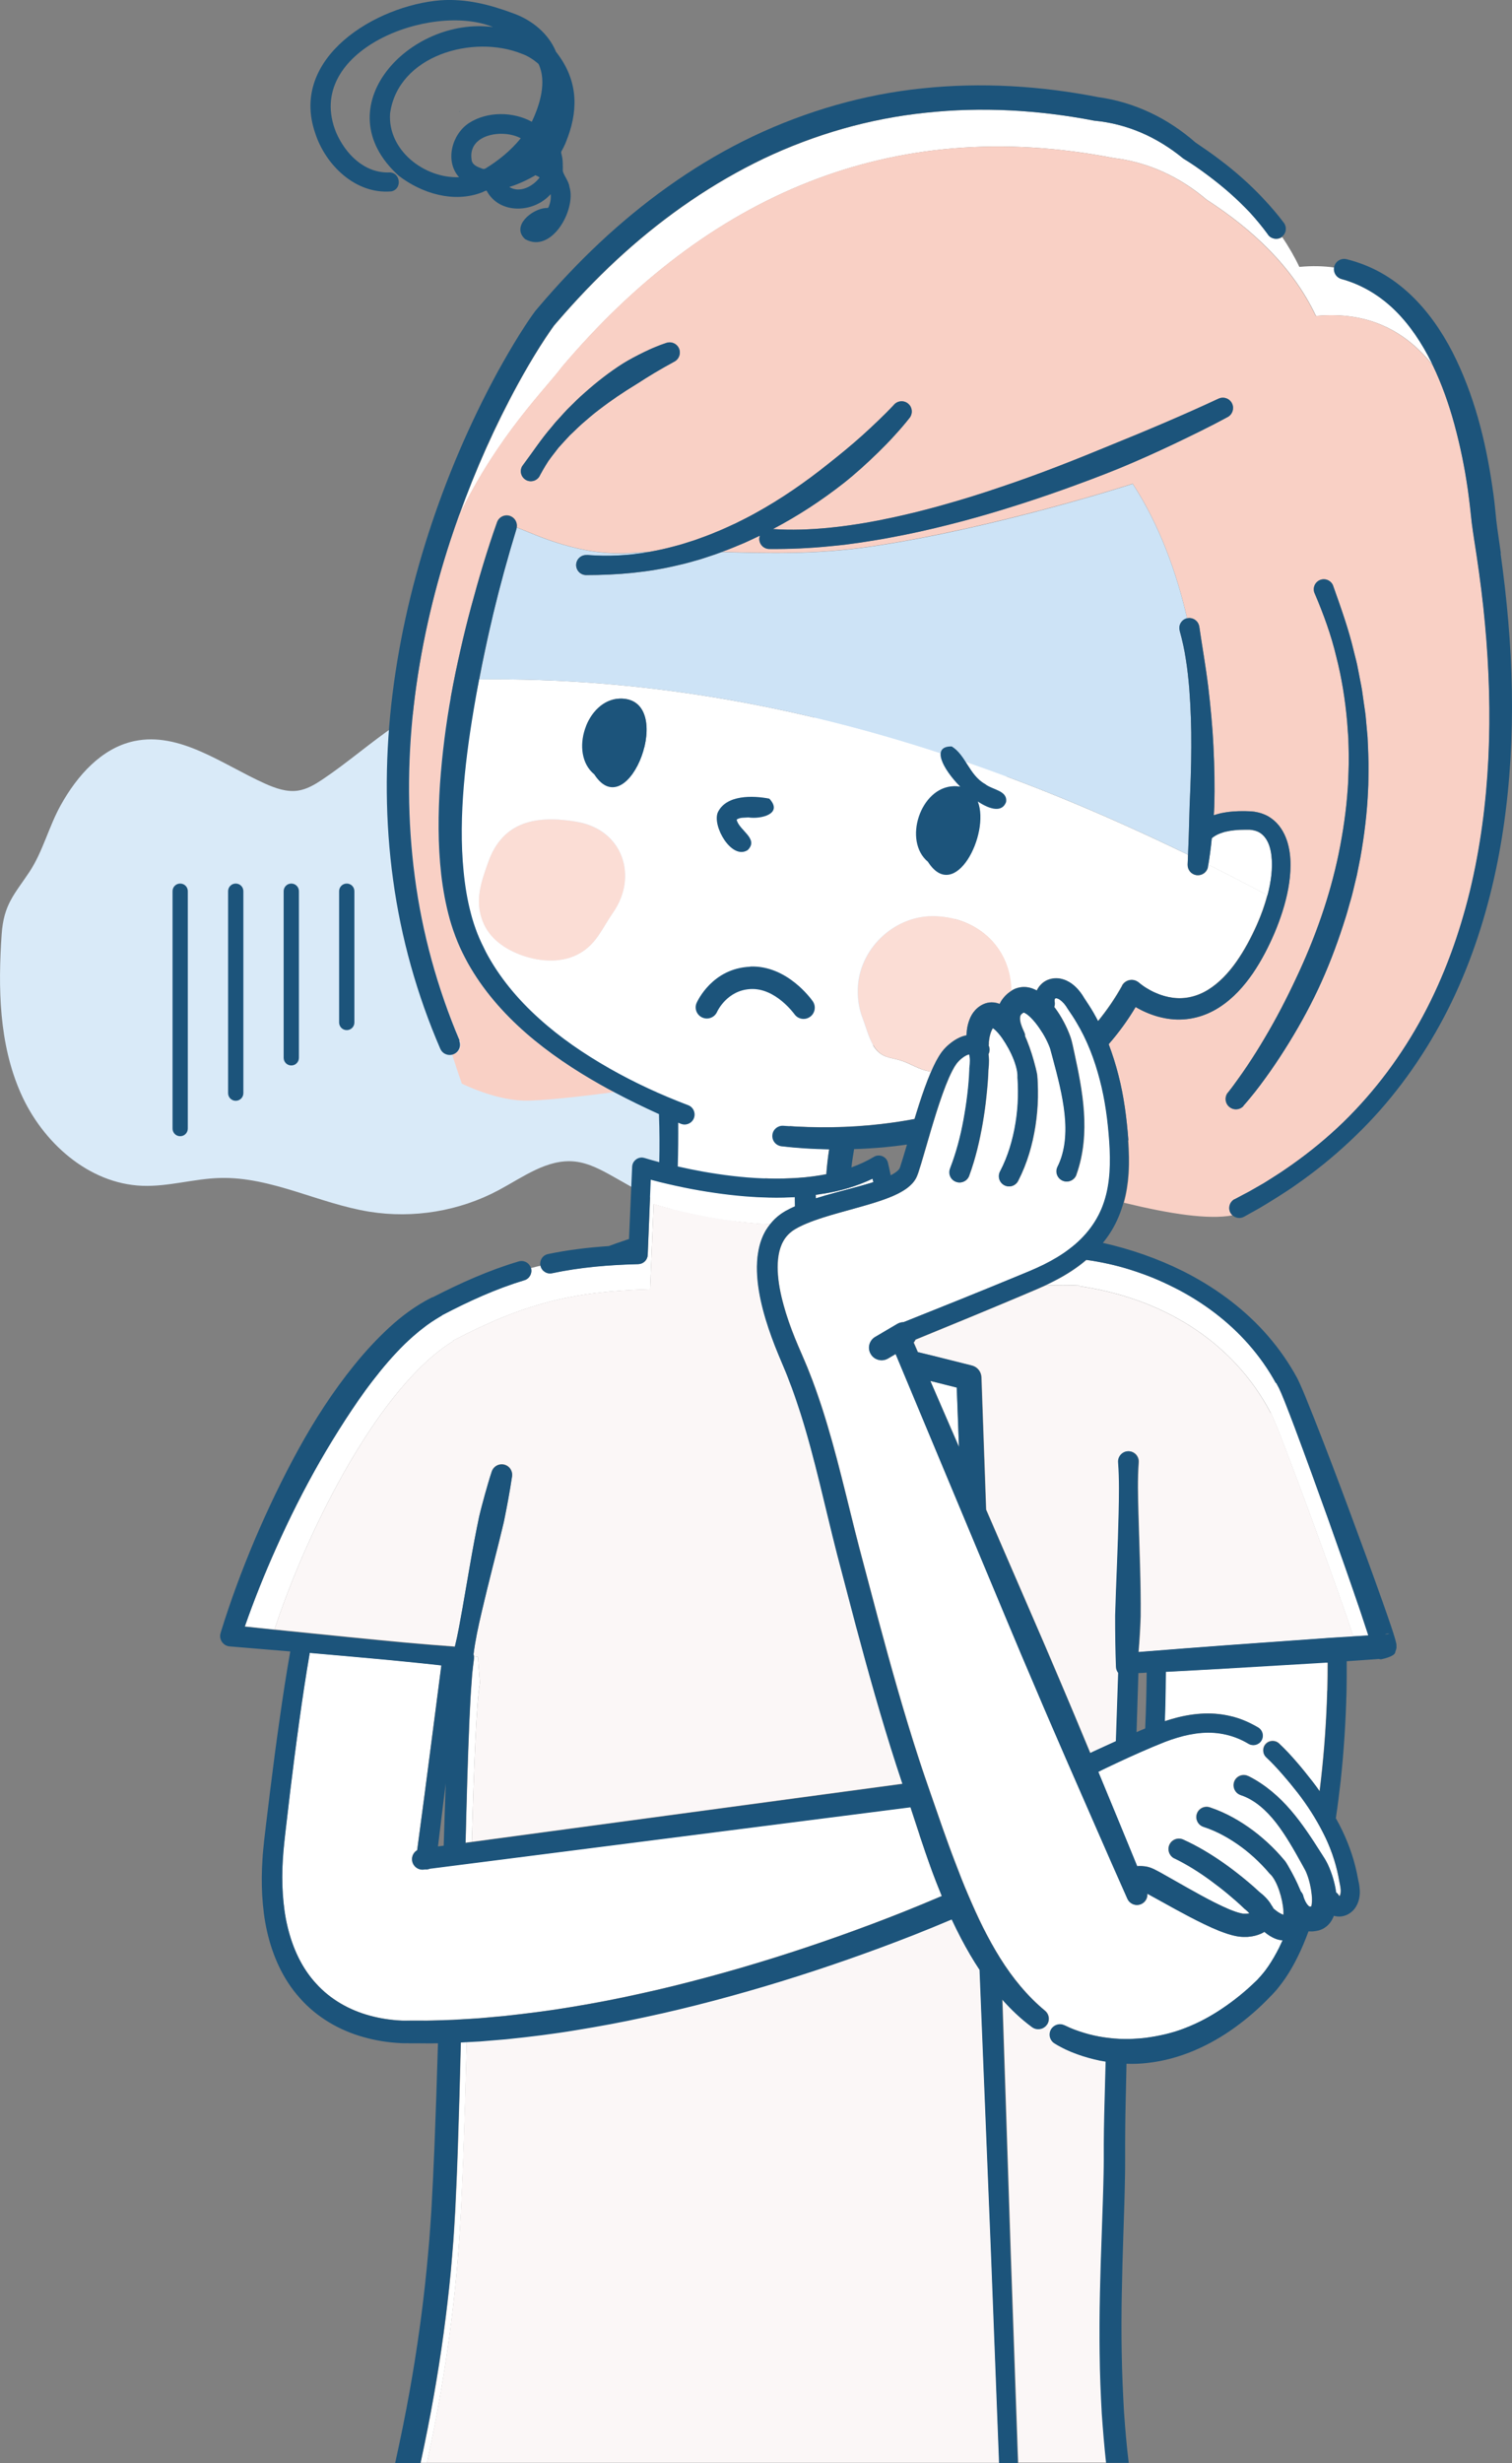 <?xml version="1.0" encoding="UTF-8"?><svg id="_レイヤー_2" xmlns="http://www.w3.org/2000/svg" viewBox="0 0 164.39 267.71"><rect x="0" y="0" width="164.39" height="267.71" fill="#808080" stroke="none"/><defs><style>.cls-1{fill:none;}.cls-1,.cls-2,.cls-3,.cls-4,.cls-5,.cls-6,.cls-7,.cls-8{stroke-width:0px;}.cls-2{fill:#d9eaf8;}.cls-3{fill:#1c547b;}.cls-4{fill:#cde3f6;}.cls-5{fill:#fff;}.cls-6{fill:#fbf7f7;}.cls-7{fill:#f9d0c5;}.cls-8{fill:#fbddd5;}</style></defs><g id="_レイヤー_2-2"><path class="cls-2" d="M6.62,87.48c1.77-3.17,4.41-6.17,7.96-6.93,4.99-1.06,9.6,2.54,14.26,4.63,1.12.5,2.34.93,3.56.75.98-.15,1.85-.67,2.67-1.22,5.39-3.61,10.25-8.96,16.72-9.35,7.16-.42,13.27,5.5,20.4,6.25,2.79.29,5.61-.23,8.31-1,3.89-1.11,7.64-2.73,11.59-3.57s8.3-.82,11.8,1.19c3.02,1.74,5.09,4.78,6.39,8.01.64,1.59,1.12,3.32.9,5.02-.58,4.36-5.18,6.73-8.57,9.53-3.32,2.75-5.81,6.51-7.04,10.64-.51,1.71-.87,3.58-2.16,4.81-1.06,1.01-2.56,1.39-3.83,2.12-4.55,2.63-5.17,8.93-8.4,13.08-.77.98-1.78,1.89-3.02,2.04s-2.43-.49-3.52-1.1l-7.86-4.44c-1.35-.76-2.76-1.54-4.3-1.7-2.98-.31-5.63,1.71-8.28,3.12-4.25,2.27-9.25,3.1-14.01,2.34-5.5-.88-10.68-3.81-16.25-3.67-2.84.07-5.63.96-8.47.85-5.85-.22-10.88-4.74-13.23-10.1C-.11,113.44-.22,107.39.18,101.55H.18c.22-3.25,1.38-4.33,3-6.76,1.48-2.22,2.11-4.93,3.44-7.31Z"/><path class="cls-3" d="M19.59,96.03c.46,0,.83.37.83.83v25.8c0,.46-.37.83-.83.83s-.83-.37-.83-.83v-25.8c0-.46.37-.83.83-.83Z"/><path class="cls-3" d="M25.63,96.03c.46,0,.83.37.83.83v21.95c0,.46-.37.83-.83.83s-.83-.37-.83-.83v-21.95c0-.46.37-.83.83-.83Z"/><path class="cls-3" d="M31.67,96.03c.46,0,.83.37.83.83v18.11c0,.46-.37.83-.83.83s-.83-.37-.83-.83v-18.11c0-.46.37-.83.83-.83Z"/><path class="cls-3" d="M37.7,96.03c.46,0,.83.37.83.83v14.27c0,.46-.37.83-.83.83s-.83-.37-.83-.83v-14.27c0-.46.37-.83.83-.83Z"/><path class="cls-1" d="M150.68,177.63h.14c.42-.11.14-.09-.29.02h.14v-.02Z"/><path class="cls-1" d="M96.07,124.69c-1.06.09-2.13.15-3.2.19-.05.29-.09.59-.14.88-.07.37-.11.74-.15,1.11.86-.31,1.68-.69,2.45-1.15h0c.48-.29,1.11-.13,1.4.35.06.09.09.19.12.29.11.46.21.92.3,1.37.34-.18.64-.37.82-.56.07-.07.11-.13.14-.18.01-.03.02-.05.03-.07l.08-.22c.1-.3.2-.61.29-.92l.42-1.4c-.85.12-1.7.22-2.55.3h-.01Z"/><path class="cls-1" d="M124.52,187.86c.08-2.02.13-4.05.16-6.07-.3.02-.6.03-.9.05l-.2,6.42c.3-.13.59-.25.89-.38.02,0,.04,0,.05-.02h0Z"/><path class="cls-1" d="M58.12,19.1c-.34.2-.68.38-1.03.54-.56.26-1.12.49-1.71.67,1.14.71,2.58-.06,3.3-1.03-.09-.07-.24-.16-.35-.19-.07-.07-.14-.07-.21.01Z"/><path class="cls-1" d="M56.73,5.85c-5.31-2.13-13.47.17-14.31,6.5-.27,4,3.72,7.05,7.5,6.92-1.56-1.75-.78-4.7,1.1-5.9,1.97-1.27,4.78-1.24,6.82-.12.88-1.85,1.65-4.35.73-6.28-.54-.47-1.15-.87-1.83-1.11h0ZM49.93,12.15s.04-.05.06-.07c.03.03,0,.05-.06.07Z"/><path class="cls-1" d="M47.62,200.68l.62-.08c.07-2.25.14-4.5.22-6.75-.28,2.28-.56,4.55-.84,6.83Z"/><path class="cls-1" d="M56.62,15.02c-1.88-1.03-5.76-.5-5.35,2.3.05.58.6.8,1.08.97.18.07.22.11.39.03,1.46-.88,2.8-1.98,3.88-3.31h0Z"/><path class="cls-5" d="M137.89,25.53s0-.01,0-.02c-.6-.82-1.25-1.62-1.94-2.37-.7-.75-1.44-1.46-2.21-2.14s-1.58-1.33-2.41-1.95-1.68-1.21-2.57-1.76c-.03-.02-.05-.03-.08-.05l-.04-.03c-1.38-1.13-2.9-2.07-4.51-2.77-1.61-.7-3.32-1.14-5.06-1.31-.02,0-.05,0-.07-.01h-.02c-6.05-1.17-12.24-1.52-18.33-.86-6.09.63-12.05,2.35-17.58,4.97-5.53,2.65-10.63,6.17-15.21,10.29-2.29,2.06-4.46,4.28-6.49,6.58l-.75.86c-.12.14-.26.29-.37.43l-.3.42c-.43.62-.85,1.26-1.26,1.9-.82,1.3-1.6,2.63-2.34,3.99-2.51,4.59-4.66,9.4-6.42,14.33,4.25-8.77,9.47-13.84,11.17-16.14,15.75-18.61,35.77-27.42,59.96-22.72,3.79.45,7.22,2.06,10.13,4.53,4.92,3.18,9.35,7.26,11.89,12.64,5.78-.55,9.84,1.72,12.76,5.42-.05-.11-.1-.22-.15-.32-1.05-2.11-2.35-4.09-3.99-5.7-1.64-1.6-3.62-2.8-5.81-3.4h0c-.56-.15-.9-.7-.8-1.26-1.18-.17-2.45-.2-3.82-.07-.54-1.14-1.17-2.21-1.86-3.24-.48.33-1.13.23-1.48-.23h-.03Z"/><path class="cls-7" d="M133.8,131.84c-.29-.52-.11-1.19.42-1.48,0,0,0,0,.02,0l.04-.02,1.6-.85c.53-.29,1.05-.6,1.57-.9.52-.31,1.02-.65,1.53-.97.51-.33,1-.68,1.5-1.02,1.97-1.4,3.85-2.94,5.58-4.61,3.46-3.37,6.38-7.29,8.67-11.56,2.29-4.26,3.95-8.86,5.1-13.57,1.14-4.72,1.77-9.56,2.01-14.43.23-4.87.08-9.75-.37-14.61-.23-2.43-.53-4.85-.89-7.28l-.28-1.82c-.09-.62-.19-1.21-.27-1.88l-.2-1.83c-.07-.6-.15-1.2-.23-1.8-.34-2.39-.83-4.76-1.46-7.08-.6-2.2-1.36-4.34-2.33-6.37-2.92-3.7-6.98-5.97-12.76-5.42-2.54-5.37-6.97-9.45-11.89-12.64-2.91-2.47-6.34-4.08-10.13-4.53-24.2-4.7-44.22,4.12-59.96,22.72-1.7,2.3-6.92,7.37-11.17,16.14-.32.9-.63,1.8-.93,2.7-1.93,5.89-3.3,11.95-4,18.1-.7,6.14-.69,12.36.13,18.48.8,6.12,2.46,12.11,4.87,17.79h0c.24.57-.02,1.22-.59,1.46-.07.03-.14.05-.22.07.33,1.03.68,2.08,1.05,3.14,0,0,3.45,1.74,6.65,1.85,1.95.06,6.62-.49,9.97-.93-.53-.28-1.06-.57-1.58-.86-2.84-1.6-5.57-3.43-8.06-5.59-2.48-2.17-4.71-4.71-6.35-7.66-.4-.74-.78-1.49-1.1-2.28s-.6-1.59-.83-2.4c-.46-1.62-.76-3.26-.94-4.91-.37-3.29-.34-6.58-.13-9.83.22-3.25.64-6.48,1.22-9.67.29-1.6.62-3.18.98-4.76s.74-3.15,1.16-4.71c.84-3.13,1.74-6.21,2.84-9.28.21-.58.84-.88,1.42-.68.52.19.81.72.72,1.25,2.11.82,7,3.21,12.55,2.77.64-.05,1.28-.08,1.91-.11.89-.16,1.77-.35,2.65-.59.77-.19,1.53-.45,2.29-.69.75-.28,1.5-.53,2.23-.85.74-.29,1.46-.64,2.19-.97.71-.36,1.43-.71,2.13-1.1,2.8-1.54,5.44-3.37,7.94-5.37,1.26-.99,2.5-2.01,3.69-3.08.6-.53,1.18-1.08,1.76-1.64.57-.55,1.15-1.13,1.67-1.68l.02-.03c.42-.45,1.12-.48,1.57-.06.43.4.47,1.05.12,1.5-.55.7-1.09,1.32-1.66,1.94-.56.62-1.15,1.22-1.75,1.81-1.2,1.17-2.44,2.3-3.75,3.34-2.41,1.89-4.98,3.57-7.7,5,2,.14,4.02.06,6.03-.13,2.11-.21,4.21-.54,6.29-.98,1.04-.21,2.08-.46,3.12-.7,1.03-.27,2.07-.53,3.09-.82,2.06-.58,4.1-1.21,6.12-1.9,4.06-1.35,8.05-2.92,12-4.56,3.96-1.61,7.93-3.28,11.79-5.08h0c.56-.26,1.22-.02,1.48.53.25.53.03,1.17-.47,1.45-1.93,1.06-3.87,1.99-5.84,2.93-1.96.93-3.94,1.82-5.95,2.65-2.01.83-4.05,1.58-6.09,2.31-2.05.73-4.11,1.42-6.19,2.06-2.08.64-4.17,1.24-6.29,1.77-2.11.54-4.24,1.01-6.39,1.4-1.07.21-2.16.37-3.23.54l-1.63.22c-.54.08-1.09.11-1.64.17-2.19.22-4.39.32-6.61.3-.6,0-1.08-.5-1.08-1.1,0-.12.03-.24.07-.35-.55.27-1.11.53-1.67.78-.78.32-1.55.66-2.34.94-.05.02-.09.03-.14.05,4.97.13,10.12.3,16.14-.58,13.54-1.98,28.54-6.83,28.54-6.83,2.91,4.45,4.76,9.6,5.92,14.63.57-.13,1.14.21,1.29.78,0,.04.02.08.03.12.32,2.19.71,4.34.97,6.51.26,2.17.47,4.35.57,6.53.11,2.18.15,4.36.09,6.54,0,.31-.03.62-.05.92.25-.08.5-.15.75-.21.89-.2,1.77-.25,2.63-.23l.65.02c.25.01.5.05.75.11.5.11,1.01.32,1.44.63.44.3.81.7,1.09,1.12.28.42.49.87.64,1.32.3.9.39,1.8.39,2.68s-.1,1.73-.25,2.56c-.31,1.67-.84,3.26-1.48,4.78-.65,1.52-1.41,3-2.36,4.4-.95,1.39-2.12,2.72-3.65,3.7-.76.49-1.61.87-2.52,1.1-.91.22-1.86.28-2.78.18s-1.81-.36-2.64-.72c-.4-.17-.78-.37-1.16-.59-.85,1.43-1.84,2.78-2.93,4.04.42,1.09.77,2.2,1.05,3.32.61,2.34.91,4.74,1.09,7.12.08,1.19.12,2.41.04,3.65-.07,1.04-.23,2.1-.52,3.14,5.05,1.23,9.22,1.86,11.79,1.37-.07-.07-.14-.15-.19-.24h-.01ZM73.33,39.3l-.06.03c-.32.17-.68.38-1.03.57-.35.2-.7.4-1.05.61l-1.03.63c-.34.22-.68.44-1.02.65-1.38.84-2.72,1.75-4,2.73-.65.48-1.25,1.02-1.87,1.55-.3.27-.59.55-.88.83l-.44.42-.41.44c-.27.3-.55.59-.82.9-.25.32-.49.64-.74.96-.12.16-.24.32-.36.49-.11.17-.22.34-.32.51-.21.35-.41.69-.6,1.05l-.02.05c-.28.53-.94.74-1.47.46-.53-.28-.74-.94-.46-1.47.03-.05.06-.11.1-.15,1.05-1.39,1.99-2.85,3.13-4.16l.41-.5.44-.48c.29-.32.58-.65.88-.96.61-.61,1.22-1.23,1.88-1.79,1.29-1.15,2.66-2.22,4.12-3.15.74-.45,1.51-.86,2.29-1.24.39-.18.78-.37,1.19-.54.41-.17.8-.32,1.25-.47.58-.2,1.22.11,1.41.69.18.52-.05,1.09-.53,1.34h0ZM133.49,118.76l.02-.03c.35-.43.71-.93,1.06-1.42.35-.49.7-.98,1.03-1.48.67-1,1.31-2.02,1.92-3.06,1.23-2.07,2.34-4.21,3.36-6.39,2.06-4.35,3.69-8.91,4.66-13.61.48-2.35.83-4.73.99-7.13.05-.6.05-1.2.08-1.8l.03-.9v-.9c-.03-.6-.03-1.2-.05-1.8l-.13-1.8c-.21-2.39-.59-4.78-1.19-7.11-.56-2.34-1.39-4.61-2.33-6.82l-.02-.04c-.24-.55.02-1.19.57-1.43s1.19.02,1.43.57c0,.02.02.04.02.06.84,2.36,1.69,4.72,2.26,7.17l.23.91c.04.15.08.3.11.46l.09.46.36,1.85c.07.31.11.62.15.93l.13.93c.09.62.2,1.24.24,1.87l.17,1.87c.04.63.05,1.25.08,1.88l.03.94v.94c-.02.63,0,1.26-.05,1.88-.1,2.51-.41,5.01-.85,7.48l-.37,1.85-.44,1.83c-.14.61-.33,1.21-.5,1.81-.16.61-.36,1.2-.55,1.8-.78,2.39-1.68,4.73-2.74,7-1.07,2.27-2.3,4.46-3.64,6.57-.67,1.06-1.38,2.09-2.11,3.11-.37.51-.74,1.01-1.13,1.5-.39.5-.78.97-1.23,1.47-.41.46-1.11.5-1.57.09-.44-.39-.5-1.06-.14-1.52h.02Z"/><path class="cls-3" d="M163.18,60.16l-.26-1.84c-.09-.61-.18-1.23-.24-1.79l-.09-.91-.1-.94c-.07-.62-.15-1.25-.25-1.87-.73-4.97-1.98-9.94-4.32-14.54-1.18-2.28-2.67-4.46-4.6-6.28-.96-.9-2.03-1.71-3.2-2.36s-2.43-1.14-3.72-1.46c-.58-.14-1.18.21-1.34.79,0,.03,0,.07-.02.1-.1.56.24,1.11.8,1.26h0c2.2.6,4.18,1.8,5.81,3.4,1.64,1.61,2.94,3.58,3.99,5.7.05.11.1.22.15.32.97,2.02,1.73,4.17,2.33,6.37.63,2.32,1.12,4.68,1.46,7.08.09.6.16,1.2.23,1.8l.2,1.83c.08.67.18,1.26.27,1.88l.28,1.82c.36,2.42.67,4.85.89,7.28.45,4.86.6,9.75.37,14.61-.24,4.86-.87,9.71-2.01,14.43-1.15,4.71-2.81,9.31-5.1,13.57-2.29,4.26-5.2,8.18-8.67,11.56-1.74,1.68-3.61,3.22-5.58,4.61-.5.34-.99.7-1.5,1.02s-1.02.66-1.53.97c-.53.3-1.05.61-1.57.9l-1.6.85-.04.02s0,0-.02,0c-.52.29-.71.96-.42,1.48.05.09.12.17.19.24.34.33.86.42,1.29.18l1.65-.92c.54-.32,1.08-.65,1.61-.98.54-.33,1.06-.68,1.59-1.02.53-.34,1.03-.72,1.55-1.08,2.04-1.47,3.98-3.1,5.78-4.85,3.63-3.5,6.67-7.59,9.1-12,2.43-4.41,4.2-9.16,5.44-14.02s1.94-9.84,2.24-14.83c.3-4.99.19-10-.23-14.97-.21-2.49-.5-4.96-.84-7.43h.03Z"/><path class="cls-3" d="M49.97,113.1h0c-2.41-5.68-4.07-11.68-4.87-17.8-.81-6.12-.82-12.33-.13-18.48.7-6.14,2.07-12.21,4-18.1.3-.91.61-1.81.93-2.7,1.77-4.94,3.91-9.74,6.42-14.33.75-1.35,1.52-2.69,2.34-3.99.41-.65.83-1.29,1.26-1.9l.3-.42c.11-.14.25-.28.37-.43l.75-.86c2.03-2.3,4.2-4.52,6.49-6.58,4.58-4.12,9.68-7.64,15.21-10.29,5.53-2.62,11.49-4.34,17.58-4.97,6.09-.66,12.28-.31,18.33.86h.02s.05.01.07.01c1.74.17,3.45.62,5.06,1.31,1.61.69,3.13,1.64,4.51,2.77l.04.03s.05.04.08.05c.89.54,1.74,1.14,2.57,1.76s1.64,1.27,2.41,1.95,1.51,1.4,2.21,2.14c.69.76,1.34,1.55,1.94,2.37,0,0,0,.01,0,.02.35.47,1.01.57,1.48.23,0,0,.02-.01.03-.02.48-.36.57-1.04.21-1.52-.66-.88-1.38-1.72-2.13-2.52-.75-.81-1.53-1.57-2.35-2.3s-1.66-1.42-2.53-2.07c-.84-.64-1.72-1.24-2.59-1.83-1.47-1.29-3.12-2.4-4.91-3.24-1.78-.84-3.69-1.42-5.65-1.69-6.26-1.23-12.72-1.63-19.11-.96-6.39.65-12.65,2.47-18.45,5.22-5.8,2.76-11.09,6.49-15.81,10.77-2.36,2.15-4.57,4.43-6.68,6.84l-.79.92c-.13.16-.26.3-.4.47-.13.18-.27.37-.38.53-.47.67-.9,1.34-1.33,2.02-.85,1.36-1.64,2.74-2.41,4.13-3.03,5.59-5.53,11.45-7.48,17.49s-3.34,12.27-4.04,18.59c-.69,6.32-.67,12.74.2,19.05.86,6.32,2.6,12.51,5.13,18.36.21.49.73.75,1.24.65.07-.01.15-.04.22-.07.57-.24.83-.89.59-1.46h.04Z"/><path class="cls-5" d="M131.75,91.14l.02-.03s0,.01-.02.02h0Z"/><path class="cls-5" d="M138.29,94.03c0-.72-.07-1.43-.27-2.05s-.54-1.12-.97-1.42c-.22-.15-.46-.25-.74-.31-.14-.03-.28-.05-.43-.06h-.55c-.74,0-1.46.06-2.13.22-.33.09-.64.2-.91.34-.13.07-.26.14-.36.22-.05.04-.1.08-.14.11,0,.02-.04.04-.04.05h0c-.1.95-.22,1.89-.38,2.85,2.16,1.08,4.3,2.19,6.44,3.33.09-.36.18-.73.25-1.09.14-.74.23-1.47.23-2.2h0Z"/><path class="cls-5" d="M131.34,94.21c-.1.61-.68,1.01-1.29.91-.56-.1-.95-.59-.93-1.14v-.02c.02-.35.03-.7.04-1.06-7.94-3.87-16-7.28-24.2-10.11.58.9,1.13,1.87,2.13,2.43.8.65,2.49.71,2.28,1.97-.43,1.13-1.71.83-3.07-.07,1.37,3.53-2.5,11.09-5.41,6.57-2.77-2.26-.84-8.13,2.78-8.23.25,0,.49.01.71.05-1.26-1.29-2.22-2.77-2.12-3.64-16.08-5.27-32.74-8.24-50.17-8.03-.14.71-.28,1.42-.41,2.13-.55,3.12-1.01,6.25-1.27,9.39-.25,3.14-.32,6.29-.02,9.37.15,1.54.4,3.07.79,4.54.19.74.43,1.46.7,2.16.27.7.6,1.39.95,2.06,1.43,2.69,3.43,5.09,5.74,7.17,2.31,2.09,4.92,3.86,7.65,5.43,2.74,1.56,5.62,2.89,8.58,4.01.56.21.85.84.63,1.4-.21.56-.84.85-1.4.63-.02,0-.04-.01-.05-.02-.09-.04-.17-.08-.26-.11.01,1.59,0,3.17-.05,4.76.89.2,1.79.39,2.69.55,2.13.37,4.28.64,6.43.74,1.07.05,2.15.06,3.21,0,1.07-.04,2.13-.14,3.16-.32.23-.04.45-.08.67-.12.07-.91.17-1.81.31-2.71-1.74-.03-3.48-.14-5.21-.34-.61-.07-1.05-.63-.97-1.24.07-.59.6-1.02,1.19-.98h0c3.54.27,7.11.23,10.63-.18,1.22-.14,2.43-.32,3.64-.55.16-.51.32-1.03.48-1.54.39-1.2.81-2.41,1.32-3.61-.06,0-.12-.01-.18-.02-1.18-.19-2.09-.88-3.18-1.2-1.09-.32-1.89-.27-2.67-1.24-.7-.88-1.01-2.28-1.41-3.3-.45-1.15-.61-2.42-.51-3.63.33-4.19,4.15-7.68,8.47-7.49,4.73.2,8.15,3.59,8.18,8.11.04-.03.08-.05.12-.08.03-.02.11-.06.17-.09s.13-.06.2-.09c.14-.05.28-.09.43-.12.59-.12,1.15,0,1.55.18.11.05.22.1.32.15.2-.42.54-.81.98-1.05.5-.27,1.08-.33,1.56-.24.49.09.9.3,1.23.53.34.24.61.51.84.8.12.14.22.29.32.43l.25.4.48.73c.16.26.33.52.48.78.18.31.35.63.52.95.98-1.2,1.86-2.48,2.61-3.84v-.03c.33-.57,1.05-.78,1.62-.46.08.04.16.1.23.16.02.02.1.09.16.13l.2.15c.14.1.28.2.43.29.3.18.6.35.92.49.63.29,1.29.49,1.96.57,1.33.18,2.66-.14,3.84-.87s2.21-1.82,3.07-3.04c.86-1.23,1.59-2.59,2.22-4,.47-1.06.86-2.14,1.15-3.24-2.14-1.14-4.29-2.25-6.44-3.33,0,.07-.02.15-.03.22l.03.04ZM66.64,99.2c-1.13,1.61-1.74,3.33-3.58,4.39-1.88,1.09-4.24.96-6.24.26-1.88-.65-3.62-1.84-4.35-3.75-.87-2.27-.15-4.26.61-6.4,1.6-4.52,5.34-5.12,9.64-4.39,4.99.84,6.69,5.93,3.92,9.88h0ZM64.61,84.16c-2.77-2.26-.84-8.13,2.78-8.23,6.3-.15.96,14.05-2.78,8.23ZM78.05,88.31c.92-1.95,3.84-1.84,5.6-1.5,1.55,1.66-.94,2.24-2.27,2.04-.43.04-.92-.02-1.28.24.24,1.17,2.5,2.08,1.17,3.34-1.72,1.04-3.83-2.63-3.22-4.11h0ZM88.06,110.54c-.21.15-.45.22-.69.22-.38,0-.76-.18-1-.52-.02-.03-2.03-2.84-4.72-2.73-2.59.1-3.65,2.39-3.69,2.49-.27.61-.99.88-1.6.61s-.89-.98-.62-1.59c.07-.15,1.69-3.77,5.81-3.93,4.04-.16,6.7,3.62,6.81,3.78.38.55.24,1.31-.31,1.69v-.02Z"/><path class="cls-4" d="M103.47,81.14c.64.39,1.08,1,1.5,1.65,8.2,2.83,16.26,6.23,24.2,10.11.07-1.76.12-3.54.17-5.31.1-2.13.17-4.25.18-6.38s-.06-4.25-.22-6.37c-.09-1.06-.2-2.11-.37-3.16-.15-1.05-.39-2.08-.66-3.1v-.03c-.16-.58.18-1.18.76-1.33h.04c-1.16-5.03-3.01-10.17-5.92-14.63,0,0-14.99,4.86-28.54,6.83-6.02.88-11.17.71-16.14.58-.74.28-1.5.52-2.25.77-.81.23-1.62.48-2.44.65-3.28.8-6.66,1.09-10.05,1.09-.6,0-1.09-.49-1.09-1.09s.49-1.09,1.09-1.09h.11c2.26.19,4.55.05,6.8-.34-.63.03-1.27.06-1.91.11-5.55.43-10.44-1.95-12.55-2.77,0,.04,0,.08-.02.12v.02c-.93,3.01-1.78,6.1-2.52,9.18-.57,2.39-1.07,4.78-1.53,7.19,17.43-.21,34.09,2.77,50.17,8.03.06-.46.41-.75,1.2-.73h0Z"/><path class="cls-8" d="M101.77,99.58c-4.32-.19-8.13,3.3-8.47,7.49-.1,1.22.07,2.49.51,3.63.4,1.02.71,2.42,1.41,3.3.78.98,1.58.92,2.67,1.24,1.1.32,2,1.01,3.18,1.2.06,0,.12.02.18.02.03-.07.06-.14.09-.22.29-.64.59-1.27,1.07-1.93.27-.36.54-.63.86-.88.31-.26.65-.49,1.07-.68.21-.09.44-.17.7-.23h.05v-.06c.03-.62.12-1.25.44-1.93.16-.34.4-.69.76-1,.18-.15.39-.3.63-.4.25-.12.59-.2.89-.2.34,0,.63.07.88.17.02-.03.03-.07.05-.1.21-.42.52-.77.84-1.04l.25-.19s.09-.06.13-.08c-.03-4.53-3.45-7.91-8.18-8.11h0Z"/><path class="cls-8" d="M62.72,89.32c-4.3-.73-8.04-.13-9.64,4.39-.76,2.14-1.48,4.13-.61,6.4.73,1.91,2.47,3.09,4.35,3.75,2.01.69,4.36.83,6.24-.26,1.83-1.06,2.45-2.78,3.58-4.39,2.77-3.95,1.07-9.04-3.92-9.88h0Z"/><path class="cls-3" d="M64.61,84.16c3.75,5.82,9.08-8.38,2.78-8.23-3.62.1-5.55,5.96-2.78,8.23Z"/><path class="cls-3" d="M81.26,92.42c1.33-1.26-.93-2.16-1.17-3.34.36-.26.85-.2,1.28-.24,1.33.21,3.82-.37,2.27-2.04-1.75-.34-4.68-.45-5.6,1.5-.62,1.48,1.49,5.16,3.22,4.11h0Z"/><path class="cls-3" d="M100.9,93.68c2.91,4.53,6.78-3.04,5.41-6.57,1.36.9,2.64,1.2,3.07.07.21-1.27-1.48-1.32-2.28-1.97-1.72-.96-2.09-3.14-3.62-4.08-2.26-.06-1.02,2.4.92,4.37-.22-.04-.45-.06-.71-.05-3.62.1-5.55,5.96-2.78,8.23h0Z"/><path class="cls-3" d="M81.56,105.07c-4.13.17-5.75,3.78-5.82,3.93-.27.61.01,1.32.62,1.59s1.32,0,1.6-.61c.04-.1,1.11-2.38,3.69-2.49,2.69-.11,4.7,2.71,4.72,2.73.24.34.61.52,1,.52.24,0,.48-.07.69-.22.55-.38.69-1.14.31-1.69-.11-.16-2.77-3.94-6.81-3.78v.02Z"/><path class="cls-3" d="M72.44,37.27c-.45.15-.85.3-1.25.47-.41.16-.8.35-1.19.54-.78.38-1.55.78-2.29,1.24-1.46.93-2.83,2-4.12,3.15-.66.57-1.26,1.18-1.88,1.79-.3.31-.59.64-.88.96l-.44.48-.41.5c-1.14,1.31-2.08,2.76-3.13,4.16-.03.05-.07.1-.1.15-.28.53-.07,1.19.46,1.47.53.28,1.19.07,1.47-.46l.02-.05c.19-.36.39-.7.6-1.05.1-.17.21-.34.32-.51.12-.16.24-.33.36-.49.25-.32.49-.64.74-.96.27-.3.54-.6.82-.9l.41-.44.44-.42c.29-.28.58-.56.88-.83.61-.53,1.22-1.06,1.87-1.55,1.28-.99,2.62-1.89,4-2.73.34-.21.69-.43,1.02-.65l1.03-.63c.35-.21.7-.41,1.05-.61.35-.2.71-.4,1.03-.57l.06-.03c.47-.25.7-.82.53-1.34-.2-.58-.83-.89-1.41-.69h0Z"/><path class="cls-3" d="M63.84,60.32h-.11c-.6,0-1.09.49-1.09,1.09s.49,1.09,1.09,1.09c3.39,0,6.77-.29,10.05-1.09.83-.17,1.63-.43,2.44-.65.75-.25,1.51-.48,2.25-.77.05-.02.09-.03.14-.05.79-.28,1.56-.62,2.34-.94.56-.26,1.11-.51,1.67-.78-.04.11-.06.23-.07.35,0,.6.48,1.09,1.08,1.1,2.22.02,4.43-.08,6.61-.3.55-.06,1.09-.1,1.64-.17l1.63-.22c1.08-.18,2.16-.33,3.23-.54,2.15-.39,4.28-.87,6.39-1.4,2.11-.53,4.21-1.12,6.29-1.77,2.08-.64,4.14-1.33,6.19-2.06,2.05-.74,4.08-1.49,6.09-2.31,2.01-.83,3.99-1.72,5.95-2.65,1.96-.94,3.91-1.88,5.84-2.93.51-.28.72-.91.47-1.45-.26-.56-.92-.8-1.48-.54h0c-3.86,1.8-7.83,3.48-11.79,5.08-3.96,1.64-7.94,3.21-12,4.56-2.02.69-4.07,1.33-6.12,1.9-1.03.3-2.06.56-3.09.82-1.04.24-2.07.5-3.12.7-2.08.44-4.19.77-6.29.98-2.01.19-4.04.27-6.03.13,2.72-1.43,5.29-3.11,7.7-5,1.31-1.04,2.55-2.17,3.75-3.34.6-.59,1.19-1.18,1.75-1.81.57-.62,1.11-1.24,1.66-1.94.35-.45.31-1.11-.12-1.5-.45-.42-1.15-.39-1.57.06l-.02.03c-.51.55-1.1,1.13-1.67,1.68-.58.55-1.16,1.1-1.76,1.64-1.19,1.07-2.44,2.09-3.69,3.08-2.5,2-5.14,3.83-7.94,5.37-.7.39-1.41.75-2.13,1.1-.72.33-1.44.68-2.19.97-.73.32-1.49.58-2.23.85-.76.24-1.51.5-2.29.69-.87.24-1.76.43-2.65.59-2.24.4-4.53.53-6.79.34h0Z"/><path class="cls-3" d="M135.19,120.19c.45-.5.83-.98,1.23-1.47.39-.49.77-1,1.13-1.5.74-1.01,1.44-2.05,2.11-3.11,1.34-2.11,2.57-4.3,3.64-6.57,1.07-2.27,1.97-4.62,2.74-7,.19-.6.39-1.19.55-1.8s.36-1.2.5-1.81l.44-1.83.37-1.85c.44-2.47.75-4.97.85-7.48.04-.63.02-1.26.04-1.88v-.94l-.02-.94c-.03-.63-.04-1.25-.08-1.88l-.17-1.87c-.04-.63-.15-1.24-.24-1.87l-.13-.93c-.04-.31-.09-.62-.15-.93l-.36-1.85-.09-.46c-.03-.15-.08-.3-.11-.46l-.23-.91c-.57-2.44-1.42-4.8-2.26-7.17,0-.02-.02-.04-.02-.06-.24-.55-.87-.81-1.43-.57-.55.24-.81.87-.57,1.43l.02.04c.94,2.21,1.78,4.48,2.33,6.82.6,2.33.98,4.71,1.19,7.11l.13,1.8c.03.6.03,1.2.04,1.8v.9l-.02.9c-.03.6-.03,1.2-.08,1.8-.16,2.4-.51,4.78-.99,7.13-.97,4.71-2.6,9.27-4.66,13.61-1.02,2.18-2.13,4.32-3.36,6.39-.61,1.04-1.25,2.06-1.92,3.06-.33.5-.68.99-1.03,1.48-.34.48-.71.98-1.06,1.42l-.02.03c-.36.46-.31,1.13.14,1.52.46.41,1.16.37,1.57-.09h-.02Z"/><path class="cls-3" d="M61.72,14.95c1.25-3.38.98-6.47-1.27-9.32-.82-2-2.62-3.45-4.62-4.17-2.57-.96-5.15-1.62-7.92-1.43-7.05.56-16.45,6.22-13.65,14.41,1.12,3.5,4.4,6.7,8.28,6.36,1.19-.22,1.03-2.03-.17-2.06-2.73.12-4.81-1.99-5.83-4.35C32.94,5.53,46.84.19,53.6,2.94c-9.05-1.17-18.48,8.71-10.24,16.17,2.51,1.92,5.98,2.98,9.04,1.8.13-.05.43-.23.51-.18,1.39,2.61,5.13,2.44,6.96.37.05.46-.03.92-.2,1.34-.09.23-.15.14-.36.17-1.47.11-3.77,1.96-2.22,3.38,2.87,1.63,5.57-3.19,4.83-5.66-.08-.63-.57-1.17-.73-1.73,0-.62.03-1.26-.15-1.87-.05-.2-.03-.23.07-.41.25-.44.45-.91.61-1.39v.02ZM52.74,18.33c-.17.07-.21.04-.39-.03-.48-.17-1.03-.39-1.08-.97-.41-2.8,3.48-3.33,5.35-2.3-1.08,1.33-2.42,2.42-3.88,3.31h0ZM55.37,20.32c.59-.17,1.16-.41,1.71-.67.35-.16.7-.35,1.03-.54.06-.08.13-.08.21-.01.11.03.26.12.35.19-.72.97-2.16,1.74-3.3,1.03ZM57.83,13.24c-2.03-1.12-4.84-1.15-6.82.12-1.88,1.21-2.67,4.15-1.1,5.9-3.77.14-7.77-2.92-7.5-6.92.85-6.32,9.01-8.63,14.31-6.5.68.24,1.29.64,1.83,1.11.92,1.93.15,4.44-.73,6.28h0Z"/><path class="cls-3" d="M49.93,12.15c.07-.02.09-.04.06-.07-.02.02-.04.05-.06.07Z"/><path class="cls-5" d="M50.74,221.92l-.62.03c-.1,3.86-.2,7.72-.33,11.58-.08,2.23-.17,4.46-.28,6.69-.07,1.12-.13,2.24-.21,3.36-.1,1.12-.18,2.24-.28,3.35-.43,4.46-1.04,8.91-1.82,13.32-.44,2.49-.93,4.96-1.46,7.42h.69c1.49-6.89,2.81-14.83,3.45-23.45.37-4.98.64-13.33.87-22.31h-.01Z"/><path class="cls-5" d="M57.02,139.12c-3.07.93-6.01,2.27-8.9,3.78-.04.03-.08.06-.12.09l-.04.02c-.71.42-1.41.86-2.06,1.4-.34.25-.65.54-.98.81-.32.28-.63.58-.94.87-1.22,1.2-2.34,2.52-3.41,3.9-1.07,1.38-2.05,2.82-3.01,4.29-.95,1.47-1.87,2.97-2.75,4.5-1.75,3.06-3.34,6.22-4.78,9.45-1.25,2.8-2.4,5.65-3.41,8.54l3.22.34c3.82-11.54,11.6-26.56,19.43-31.35v-.06c7.67-4,12.99-5.36,21.41-5.57l.39-9.25s5.97,1.9,12.64,2.2c.34-.43.73-.82,1.17-1.13.16-.12.34-.23.51-.33.16-.09.33-.18.49-.26.19-.09.37-.18.56-.26l-.02-1.01c-.11,0-.21,0-.32.02-1.13.05-2.27.05-3.39,0-2.25-.09-4.49-.37-6.69-.75-1.1-.19-2.2-.42-3.29-.67-.66-.15-1.31-.32-1.97-.49l-.33,8.17c-.02.56-.47.99-1.02,1.01h0c-3.17.08-6.32.34-9.38.99-.57.12-1.13-.24-1.26-.81-.34.08-.69.17-1.03.26.16.56-.16,1.15-.72,1.32v-.02Z"/><path class="cls-5" d="M51.96,180.08l-.42-.04v.3c-.07.52-.14,1.02-.19,1.56l-.12,1.64c-.08,1.09-.12,2.2-.18,3.31l-.13,3.32-.11,3.33c-.07,2.26-.13,4.51-.18,6.77l.67-.09c.24-8.47.51-15.25.88-17.29l-.22-2.81h0Z"/><path class="cls-5" d="M88.71,130.24c.69-.22,1.38-.41,2.07-.6,1.29-.35,2.57-.67,3.8-1.04.13-.04.26-.08.38-.12-.03-.12-.06-.25-.09-.37-1.71.82-3.53,1.34-5.35,1.63-.28.05-.55.09-.83.13,0,.03,0,.05.01.08v.3h0Z"/><path class="cls-6" d="M107.78,245l-1.25-30.95c-.73-1.1-1.39-2.24-2-3.4-.36-.69-.7-1.38-1.03-2.08-1.38.58-2.76,1.15-4.15,1.7-2.37.93-4.75,1.81-7.15,2.65-4.8,1.68-9.66,3.19-14.58,4.48-2.46.65-4.93,1.25-7.43,1.78-2.49.54-4.99,1.01-7.51,1.42-2.52.42-5.05.72-7.59.99l-1.91.16-.96.08-.96.05-.52.03c-.24,8.98-.51,17.32-.87,22.31-.64,8.62-1.96,16.55-3.45,23.45h62.23c-.03-.89-.07-1.78-.1-2.66l-.77-20h0Z"/><path class="cls-6" d="M119.6,255.75c-.06-4.37.07-8.72.23-13.06.08-2.17.16-4.33.2-6.48,0-.54.02-1.07.02-1.61v-1.62c0-1.12.03-2.19.05-3.28.04-1.89.09-3.77.15-5.65-.21-.03-.42-.07-.63-.11-.85-.17-1.69-.41-2.51-.71-.41-.15-.82-.31-1.21-.5-.2-.1-.4-.19-.59-.3-.21-.11-.38-.2-.62-.36-.53-.33-.69-1.03-.36-1.56.03-.04.06-.07.08-.11-.21-.12-.41-.23-.59-.34,0,0,0,0-.01.02-.39.47-1.07.55-1.55.19-1.21-.89-2.28-1.92-3.26-3.02l.91,27.66.7,20c.03.91.06,1.83.1,2.74h9.61c-.21-1.79-.35-3.57-.47-5.36-.12-2.19-.21-4.37-.23-6.55h-.02Z"/><polygon class="cls-5" points="101.16 150.09 104.27 157.26 104.03 150.81 101.16 150.09"/><path class="cls-6" d="M71.07,130.87l-.39,9.25c-8.42.21-13.74,1.57-21.41,5.57v.06c-7.83,4.8-15.61,19.82-19.43,31.35l1.67.17,6.33.64c2.11.2,4.22.42,6.33.61,1.76.16,3.52.3,5.29.43.33-1.37.57-2.75.82-4.13l.87-5.01c.29-1.67.6-3.34.95-4.99.19-.83.42-1.64.64-2.46.23-.82.46-1.63.73-2.44.2-.6.84-.92,1.44-.73.54.18.85.71.77,1.25-.25,1.67-.56,3.33-.9,4.98-.38,1.64-.8,3.28-1.22,4.91-.41,1.64-.82,3.27-1.2,4.92-.35,1.5-.68,3-.87,4.53.03.08.04.17.05.26h0l.42.04.22,2.81c-.37,2.04-.64,8.81-.88,17.29l46.84-6.32-.65-1.97c-1.65-5.07-3.08-10.19-4.44-15.31l-2.02-7.69c-.66-2.58-1.25-5.16-1.89-7.72-.63-2.56-1.3-5.09-2.08-7.58-.4-1.24-.81-2.47-1.29-3.67-.23-.61-.49-1.19-.73-1.8-.26-.61-.52-1.24-.77-1.87-.49-1.26-.94-2.56-1.29-3.9s-.61-2.72-.66-4.17c-.02-.72.01-1.47.15-2.22s.38-1.51.78-2.22c.14-.24.3-.46.47-.68-6.68-.3-12.64-2.2-12.64-2.2h0Z"/><path class="cls-5" d="M46.72,203.09c-.16.06-.34.09-.52.07l-.13.02c-.62.08-1.19-.36-1.27-.98-.06-.46.17-.9.55-1.12.52-3.87,1.04-7.73,1.53-11.6l1.1-8.49c-1.33-.15-2.67-.29-4.01-.42-2.11-.22-4.22-.39-6.33-.59l-3.97-.35s0,.08-.02.12c-.43,2.47-.8,4.96-1.14,7.45-.34,2.49-.66,4.99-.97,7.5l-.44,3.76c-.07.62-.15,1.26-.21,1.87s-.12,1.22-.15,1.83c-.08,1.22-.08,2.44,0,3.65.08,1.21.23,2.41.51,3.56.54,2.31,1.54,4.5,3.1,6.19,1.53,1.71,3.6,2.89,5.85,3.5,1.12.31,2.3.48,3.47.54.28.02.61,0,.91,0h.93c.62,0,1.24,0,1.86-.02l1.87-.06,1.87-.11.93-.06.93-.08,1.86-.17c2.48-.27,4.96-.58,7.43-1,2.47-.41,4.93-.88,7.37-1.43,2.45-.53,4.88-1.14,7.3-1.79,4.84-1.3,9.63-2.81,14.36-4.49,2.36-.84,4.71-1.72,7.04-2.65,1.36-.54,2.71-1.1,4.06-1.68-.39-.94-.77-1.89-1.11-2.84-.46-1.26-.89-2.52-1.31-3.79l-1-3.04-52.27,6.68h.02Z"/><path class="cls-5" d="M133.68,181.31c-2.32.13-4.63.26-6.95.38-.01,1.13-.03,2.27-.05,3.4-.01.66-.04,1.31-.06,1.97.25-.08.5-.16.74-.23,1.01-.29,2.06-.5,3.13-.58,1.08-.08,2.18,0,3.25.25,1.08.24,2.1.69,3.03,1.24.49.29.65.92.36,1.41s-.92.65-1.41.36h0c-1.53-.92-3.28-1.33-5.07-1.18-.89.07-1.79.25-2.68.52l-.66.21-.66.24c-.45.18-.9.36-1.35.55-1.8.76-3.58,1.58-5.35,2.43-.19.09-.37.18-.56.28l2.18,5.27c.69,1.66,1.37,3.33,2.05,4.99.07,0,.13,0,.2-.02.4,0,.87.02,1.4.24.06.03.15.07.18.08l.11.05.21.11.4.21,1.52.86c1,.57,1.99,1.13,2.98,1.67s1.99,1.05,2.97,1.47c.48.2.99.39,1.38.46.11.02.16.03.25.03h.3c.11,0,.21-.02.31-.04h0c-.14-.15-.31-.3-.5-.46h-.02s-.06-.06-.08-.09c-.52-.51-1.13-1.04-1.73-1.54-.6-.5-1.23-.98-1.86-1.45-1.26-.93-2.58-1.76-3.95-2.42h-.02c-.56-.28-.8-.96-.53-1.52.27-.56.93-.79,1.49-.54,1.57.71,3.02,1.59,4.39,2.55.69.48,1.35.98,2,1.51.63.51,1.24,1.02,1.86,1.61.25.2.49.41.74.66.21.23.43.48.62.84.09.11.16.23.2.36,0-.06.02-.04.05,0,.04.03.08.07.13.11.1.08.22.18.35.26.18.12.38.22.55.28.02-.28,0-.62-.05-.96-.05-.36-.13-.74-.23-1.11-.21-.74-.49-1.49-.91-2.08-.05-.07-.11-.14-.17-.2-.06-.07-.11-.1-.18-.18-.13-.15-.25-.3-.39-.45-.27-.29-.54-.58-.83-.86-.57-.55-1.18-1.07-1.81-1.54-1.27-.94-2.67-1.72-4.13-2.19h0c-.58-.19-.9-.82-.71-1.4.19-.58.81-.9,1.4-.72h0c1.75.58,3.33,1.49,4.75,2.55.71.54,1.39,1.12,2.02,1.74.32.31.62.63.92.97.15.16.29.34.44.51.07.07.15.21.22.31.07.11.13.22.19.32.49.84.9,1.63,1.25,2.48.03.08.06.16.1.25.16.16.27.38.31.62,0,0,.02.05.03.08l.04.11c.03.08.07.15.1.23.07.15.15.28.23.38s.16.18.21.21c.06.04.09.03.12.03.02,0,.06,0,.11-.02.02-.05.04-.13.05-.23.05-.28.05-.65,0-1.03-.04-.38-.1-.77-.19-1.16s-.2-.78-.34-1.12c-.03-.09-.07-.17-.1-.24-.04-.08-.06-.12-.12-.24l-.33-.6c-.87-1.58-1.74-3.12-2.8-4.48-1.05-1.34-2.33-2.5-3.85-3.01-.58-.19-.9-.82-.71-1.41.19-.58.82-.9,1.41-.7.05.02.1.04.14.06h.03c1.84.93,3.35,2.27,4.6,3.73,1.25,1.46,2.27,3.04,3.25,4.58l.37.58c.05.08.15.24.21.36.07.13.13.25.19.37.23.49.4.97.55,1.46.15.49.26.99.33,1.51v.04c.1.07.2.15.27.26h0c.05.1.09.13.11.14.02-.02.03-.05.06-.1.07-.16.1-.46.05-.79,0-.08-.03-.17-.04-.25l-.07-.36-.12-.64c-.33-1.64-.89-3.23-1.67-4.75-.77-1.52-1.7-2.97-2.75-4.33l-.81-1.01c-.27-.34-.56-.67-.85-1-.57-.65-1.15-1.28-1.76-1.85-.42-.39-.44-1.04-.06-1.45.39-.42,1.04-.44,1.45-.06h0c.69.65,1.31,1.33,1.91,2.02.3.35.59.68.87,1.04l.85,1.07c.27.35.53.7.78,1.06.06-.45.11-.9.16-1.35.36-3.18.58-6.39.67-9.6.03-1.02.04-2.05.04-3.07h-.2l-10.47.63v.06Z"/><path class="cls-5" d="M115.78,220.12l.07.04c.11.05.3.14.45.21.17.07.34.14.51.21.35.13.7.25,1.06.36.72.22,1.45.38,2.19.49.74.1,1.49.17,2.23.18h.56l.56-.03c.37,0,.74-.05,1.11-.09,1.48-.19,2.95-.51,4.35-1.07,1.41-.54,2.76-1.27,4.03-2.12,1.27-.86,2.49-1.83,3.61-2.92l.21-.2.18-.2c.12-.13.24-.27.36-.41.23-.28.45-.58.67-.88.42-.62.8-1.28,1.15-1.97.14-.27.27-.55.39-.83-.27-.02-.51-.08-.72-.16-.52-.2-.91-.47-1.26-.77,0,0-.02,0-.03.02-.22.14-.44.23-.64.3-.41.14-.79.2-1.17.23-.19,0-.37.02-.56,0-.19,0-.43-.03-.6-.07-.37-.07-.7-.16-1.01-.26-.31-.1-.6-.21-.89-.32-1.14-.46-2.19-.99-3.23-1.53s-2.05-1.11-3.05-1.66l-1.49-.82-.06-.03c.04.48-.23.95-.7,1.14-.57.23-1.21-.03-1.46-.59-1.12-2.52-2.23-5.04-3.33-7.56l-3.31-7.57c-1.1-2.53-2.2-5.05-3.27-7.59l-1.62-3.8-1.6-3.81-12.07-28.88-.83.49c-.22.13-.46.19-.69.19-.47,0-.92-.24-1.18-.67-.38-.65-.17-1.49.48-1.87l2.41-1.42c.21-.12.44-.18.67-.18,4.04-1.61,8.07-3.23,12.09-4.89l1.62-.67c.53-.23,1.03-.45,1.54-.7,1-.5,1.96-1.06,2.82-1.73,1.74-1.32,3.07-3.05,3.73-5.08.68-2.03.72-4.28.57-6.56-.16-2.28-.45-4.56-1.04-6.75-.57-2.19-1.38-4.31-2.53-6.21-.14-.24-.29-.47-.44-.71l-.49-.73-.22-.34c-.07-.09-.14-.18-.21-.27-.14-.17-.29-.3-.44-.4-.14-.09-.28-.15-.37-.16-.09-.01-.12,0-.14.02-.02.01-.03.03-.06.09-.02.06-.03.17,0,.3.03.19,0,.37-.05.53.02.03.05.06.07.09.36.49.67.99.95,1.51.28.52.52,1.05.73,1.64.05.15.1.3.14.46.04.15.09.35.11.46l.17.78c.45,2.09.9,4.24,1.05,6.48.15,2.23-.01,4.56-.81,6.8v.02c-.21.58-.85.88-1.43.67-.58-.21-.88-.84-.67-1.42.01-.04.03-.09.05-.12.86-1.72.99-3.77.77-5.77-.22-2.02-.75-4.04-1.3-6.09l-.21-.77c-.04-.15-.06-.21-.09-.31s-.07-.2-.12-.3c-.17-.41-.4-.84-.64-1.25-.25-.41-.52-.8-.81-1.16s-.6-.68-.89-.9c-.14-.11-.28-.19-.36-.21h-.03s-.02,0-.03.01c-.02.02-.05.03-.08.05-.1.06-.15.12-.19.17-.04.05-.07.11-.09.22s-.02.25,0,.42.07.35.14.54c.03.09.07.19.11.29l.11.25.08.18c.07.15.1.3.1.45.06.13.12.26.17.39.4.99.71,1.98.98,3.06.03.14.07.28.1.42.02.14.07.31.07.43.02.26.04.52.05.78.02.52.03,1.04.02,1.56-.02,1.04-.11,2.07-.27,3.1-.32,2.05-.9,4.08-1.88,5.98-.28.54-.95.76-1.49.47s-.76-.95-.47-1.49h0c.85-1.62,1.39-3.44,1.69-5.29.15-.93.23-1.87.26-2.81.01-.47,0-.94-.01-1.41,0-.24-.03-.47-.04-.7-.01-.13,0-.2,0-.31,0-.1-.01-.21-.03-.31-.13-.86-.51-1.73-.94-2.54-.22-.4-.46-.79-.71-1.15s-.53-.69-.8-.92c-.07-.06-.13-.11-.2-.15-.02.02-.03.05-.05.08-.13.21-.25.56-.32.92-.03.18-.06.37-.07.54v.23c-.01.06,0,.11-.04.08.16.32.15.68,0,.99.03.22.04.43.05.63,0,.37-.02.72-.06,1.07-.03,1-.12,1.94-.22,2.9-.1.97-.24,1.93-.4,2.89-.33,1.92-.78,3.84-1.47,5.72-.21.57-.85.87-1.42.66s-.87-.85-.66-1.42h0v-.03c.66-1.68,1.14-3.47,1.47-5.29.17-.91.31-1.83.42-2.75s.19-1.86.22-2.75h0v-.11c.04-.29.06-.58.06-.84s-.04-.5-.08-.63c0-.01,0-.02-.01-.03h-.02c-.06.01-.15.04-.24.08-.19.08-.4.22-.6.39-.2.16-.39.36-.52.54-.3.41-.58.98-.83,1.54-.5,1.15-.92,2.39-1.32,3.63s-.77,2.51-1.13,3.77l-.56,1.91c-.1.32-.2.65-.31.98l-.09.25c-.05.14-.11.26-.17.38-.13.24-.29.44-.45.61-.33.34-.67.58-1.01.78-.34.2-.67.37-1,.51-.66.29-1.32.51-1.97.72-1.3.41-2.59.74-3.85,1.1s-2.5.72-3.64,1.2c-.28.12-.56.25-.82.38-.13.07-.26.14-.38.21-.11.07-.22.14-.32.21-.41.3-.74.67-.99,1.12-.5.89-.65,2.06-.6,3.25.05,1.2.29,2.43.63,3.65.33,1.22.76,2.43,1.24,3.62.24.6.5,1.19.76,1.79.26.62.54,1.24.78,1.87.51,1.26.94,2.53,1.37,3.81.83,2.56,1.53,5.14,2.18,7.72.66,2.58,1.26,5.15,1.93,7.69l2.03,7.66c1.37,5.1,2.79,10.18,4.42,15.18.4,1.25.83,2.49,1.27,3.75l1.3,3.74c.44,1.24.88,2.47,1.35,3.69.46,1.22.93,2.44,1.45,3.63.51,1.19,1.04,2.37,1.61,3.52.58,1.15,1.19,2.27,1.87,3.35,1.35,2.16,2.96,4.13,4.87,5.7h0c.48.4.55,1.1.17,1.59.18.11.37.22.59.34.33-.41.91-.54,1.38-.3v-.04Z"/><path class="cls-5" d="M127.73,139.96c-.77-.39-1.55-.75-2.35-1.08-.8-.32-1.61-.61-2.43-.87-1.58-.49-3.19-.85-4.82-1.08-.17.14-.34.29-.51.42-.99.77-2.05,1.41-3.15,1.96-.28.14-.56.28-.84.41,1.29-.05,2.54-.06,3.7,0v.06c8.87,1.27,16.66,5.87,20.83,13.78,1,1.9,7.43,19.52,8.97,24.29l1.65-.1s-.03-.09-.04-.14c-.27-.83-.55-1.67-.83-2.51-1.14-3.35-2.32-6.7-3.51-10.04-1.2-3.34-2.4-6.68-3.65-9.99-.31-.83-.63-1.65-.95-2.47-.16-.41-.32-.81-.49-1.2-.08-.19-.17-.39-.24-.53l-.3-.56c-.81-1.48-1.79-2.88-2.91-4.15-2.24-2.56-5.04-4.64-8.1-6.2h-.03Z"/><path class="cls-6" d="M138.15,153.57c-4.16-7.91-11.95-12.51-20.82-13.78v-.06c-1.16-.06-2.41-.05-3.7,0-.27.12-.54.24-.81.36l-1.62.69c-3.87,1.63-7.75,3.23-11.64,4.82-.05.12-.12.22-.2.32l.45,1.04,1.53.37,4.35,1.09c.6.15,1.01.68,1.03,1.27l.46,13.01.05,1.38,4.73,10.92,1.64,3.79,1.62,3.8c1.08,2.53,2.14,5.08,3.2,7.62l.14.33c.16-.07.31-.15.46-.22.78-.36,1.55-.72,2.34-1.07l.25-7.42c-.14-.18-.23-.41-.24-.66h0c-.07-1.85-.09-3.7-.09-5.55.05-1.85.13-3.7.2-5.55s.14-3.71.18-5.56c.04-1.86.08-3.71-.06-5.58-.05-.61.41-1.15,1.03-1.19.61-.05,1.15.41,1.19,1.03v.16h0c-.14,1.86-.08,3.72-.03,5.58l.17,5.58c.05,1.86.09,3.73.07,5.59-.04,1.29-.12,2.59-.23,3.88,3.34-.27,6.69-.52,10.04-.77l10.8-.77,2.51-.16c-1.54-4.76-7.96-22.38-8.97-24.29h-.03Z"/><path class="cls-5" d="M139.45,208.39c-.06.08-.05.11-.03.07,0-.02.02-.04.03-.07Z"/><path class="cls-5" d="M142.69,207.17s-.02,0-.05.02c.02,0,.03,0,.05-.02Z"/><path class="cls-5" d="M111.41,109.99h.01s.01-.01,0,0h-.01Z"/><path class="cls-5" d="M107.85,111.61h0c-.08-.04-.09-.01,0,0Z"/><path class="cls-3" d="M122.68,123.93c-.18-2.38-.48-4.78-1.09-7.12-.29-1.12-.64-2.23-1.05-3.32,1.1-1.26,2.08-2.61,2.93-4.04.37.22.76.42,1.16.59.83.36,1.72.61,2.64.72s1.87.05,2.78-.18c.91-.22,1.76-.61,2.52-1.1,1.52-.98,2.69-2.31,3.65-3.7.95-1.4,1.71-2.88,2.36-4.4.64-1.53,1.17-3.12,1.48-4.78.15-.83.25-1.69.25-2.56s-.09-1.78-.39-2.68c-.15-.45-.36-.9-.64-1.32s-.65-.81-1.09-1.12c-.44-.31-.94-.52-1.44-.63-.25-.06-.5-.09-.75-.11l-.65-.02c-.86-.01-1.73.04-2.63.23-.25.06-.5.13-.75.21.02-.31.04-.62.05-.92.07-2.18.02-4.36-.09-6.54-.1-2.18-.32-4.36-.57-6.53-.27-2.17-.65-4.32-.97-6.51,0-.04,0-.08-.03-.12-.15-.57-.72-.91-1.29-.78h-.04c-.58.15-.93.75-.77,1.33v.03c.28,1.02.52,2.05.67,3.1.17,1.04.28,2.1.37,3.16.16,2.12.24,4.24.22,6.37,0,2.13-.09,4.26-.18,6.38-.05,2.12-.12,4.27-.21,6.37v.02c-.02.55.36,1.05.92,1.14.61.1,1.18-.3,1.29-.91.18-1.04.31-2.04.41-3.07h0s.03-.03.04-.05c.04-.04.08-.07.14-.11.1-.08.23-.15.36-.22.27-.14.58-.25.91-.34.66-.16,1.39-.23,2.13-.23h.55c.15.02.29.04.43.07.28.06.52.16.74.31.43.29.77.79.97,1.41s.28,1.33.27,2.05c0,.72-.09,1.46-.23,2.2-.28,1.47-.78,2.93-1.4,4.33-.63,1.4-1.35,2.77-2.22,4-.86,1.23-1.89,2.31-3.07,3.04-1.18.73-2.51,1.05-3.84.87-.66-.09-1.32-.28-1.96-.57-.32-.14-.62-.31-.92-.49-.15-.09-.29-.19-.43-.29l-.2-.15c-.06-.05-.14-.11-.16-.13-.07-.06-.14-.12-.23-.16-.57-.32-1.29-.11-1.61.46v.03c-.77,1.36-1.64,2.64-2.62,3.84-.17-.32-.34-.64-.52-.95-.15-.27-.32-.53-.48-.78l-.48-.73-.25-.4c-.1-.15-.21-.29-.32-.43-.23-.28-.51-.56-.84-.8-.34-.24-.74-.44-1.23-.53-.48-.09-1.06-.03-1.56.24-.44.24-.78.63-.98,1.05-.1-.05-.21-.11-.32-.15-.4-.17-.96-.3-1.55-.18-.15.03-.29.07-.43.12-.07.03-.14.05-.2.09-.06.03-.13.07-.17.09s-.08.05-.12.08-.09.06-.13.08l-.25.19c-.32.27-.63.62-.84,1.04-.02.03-.03.07-.05.1-.25-.1-.54-.17-.88-.17-.3,0-.64.08-.89.2-.24.11-.45.25-.63.4-.36.31-.6.66-.76,1-.31.68-.41,1.3-.44,1.93v.06h-.05c-.26.05-.49.13-.7.23-.41.19-.75.42-1.07.68-.31.26-.59.53-.86.88-.48.66-.78,1.3-1.07,1.93-.03.07-.06.14-.09.22-.52,1.2-.93,2.4-1.32,3.61-.17.51-.32,1.03-.48,1.54-1.2.23-2.42.41-3.64.55-3.52.41-7.09.45-10.63.18h0c-.59-.04-1.12.38-1.19.98-.07.61.36,1.16.97,1.24,1.73.21,3.47.31,5.21.34-.14.9-.24,1.8-.31,2.71-.22.04-.45.08-.67.12-1.04.17-2.1.27-3.16.32-1.07.05-2.14.04-3.21,0-2.15-.09-4.29-.36-6.43-.74-.9-.16-1.8-.35-2.69-.55.05-1.59.06-3.18.05-4.76.09.04.17.08.26.11.02,0,.04.02.05.02.56.21,1.19-.07,1.4-.63s-.07-1.19-.63-1.4c-2.96-1.12-5.84-2.45-8.58-4.01-2.73-1.56-5.34-3.33-7.65-5.43-2.31-2.08-4.31-4.48-5.74-7.17-.34-.68-.68-1.37-.95-2.06-.27-.7-.51-1.42-.7-2.16-.39-1.47-.64-3-.79-4.54-.31-3.09-.24-6.24.02-9.37.26-3.14.72-6.27,1.27-9.39.54-3.12,1.2-6.23,1.94-9.32.74-3.08,1.59-6.17,2.51-9.18v-.02s.02-.08.03-.12c.1-.53-.19-1.06-.72-1.25-.58-.21-1.22.1-1.42.68-1.09,3.08-2,6.16-2.84,9.28-.42,1.56-.81,3.13-1.16,4.71-.36,1.58-.69,3.16-.98,4.76-.58,3.19-.99,6.42-1.22,9.67-.21,3.25-.24,6.54.13,9.83.19,1.64.49,3.29.94,4.91.23.81.51,1.61.83,2.4.32.79.7,1.54,1.1,2.28,1.64,2.95,3.87,5.49,6.35,7.66,2.49,2.17,5.23,3.99,8.06,5.59.52.3,1.05.58,1.58.86,1.58.84,3.19,1.62,4.82,2.36v.14c.06,1.69.07,3.39.03,5.08-.54-.14-1.07-.29-1.59-.45h-.01c-.08-.03-.17-.04-.26-.05-.58-.02-1.06.42-1.09,1l-.34,7.85c-.14.05-.28.1-.41.14-.71.24-1.29.44-1.78.63-2.21.15-4.43.41-6.62.87h0c-.58.12-.94.69-.82,1.27h0c.13.58.69.94,1.26.82,3.06-.65,6.21-.91,9.38-.99h0c.55-.02,1-.45,1.02-1.01l.33-8.17c.66.18,1.31.34,1.97.49,1.09.25,2.19.48,3.29.67,2.21.38,4.44.66,6.69.75,1.13.05,2.26.06,3.39,0,.11,0,.21,0,.32-.02l.02,1.01c-.19.08-.37.17-.56.26-.16.08-.33.17-.49.26-.17.1-.34.21-.51.33-.44.31-.84.7-1.17,1.13-.17.22-.33.44-.47.68-.41.71-.65,1.47-.78,2.22-.14.75-.17,1.49-.15,2.22.05,1.45.31,2.83.66,4.17.35,1.34.8,2.63,1.29,3.9.25.63.51,1.26.77,1.87.25.6.51,1.19.73,1.8.48,1.2.89,2.44,1.29,3.67.79,2.48,1.45,5.02,2.08,7.58.63,2.56,1.23,5.14,1.89,7.72l2.02,7.69c1.37,5.12,2.8,10.24,4.44,15.31l.65,1.97-46.84,6.32-.67.09c.06-2.26.12-4.52.18-6.77l.11-3.33.13-3.32c.06-1.1.1-2.21.18-3.31l.12-1.64c.05-.53.12-1.04.18-1.56v-.08s.02-.03.02-.05v-.17h0c0-.09-.02-.18-.05-.26.19-1.53.52-3.03.87-4.53.38-1.64.79-3.28,1.2-4.92s.83-3.27,1.22-4.91c.34-1.65.65-3.31.9-4.98.08-.54-.23-1.08-.77-1.25-.6-.2-1.24.13-1.44.73-.27.81-.5,1.63-.73,2.44-.22.82-.45,1.63-.64,2.46-.35,1.66-.66,3.32-.95,4.99l-.87,5.01c-.25,1.38-.48,2.77-.82,4.13-1.76-.13-3.53-.27-5.29-.43-2.11-.18-4.22-.4-6.33-.61l-6.33-.64-1.67-.17-3.22-.34c1.01-2.89,2.15-5.74,3.41-8.54,1.44-3.23,3.03-6.4,4.78-9.45.88-1.53,1.8-3.03,2.75-4.5.96-1.47,1.94-2.92,3.01-4.29,1.06-1.38,2.19-2.7,3.41-3.9.31-.3.62-.59.94-.87.33-.27.64-.56.98-.81.65-.53,1.35-.98,2.06-1.4l.04-.02s.08-.06.12-.09c2.88-1.51,5.83-2.85,8.9-3.78.56-.17.88-.76.72-1.32h0c-.17-.58-.77-.9-1.34-.73-3.24.96-6.31,2.34-9.27,3.86-.08.02-.15.05-.22.08-1.73.88-3.26,2.02-4.63,3.29-1.37,1.27-2.62,2.63-3.77,4.06-2.31,2.85-4.29,5.93-6.04,9.11-1.75,3.18-3.31,6.45-4.73,9.77-1.41,3.33-2.67,6.72-3.74,10.19v.03c-.03.07-.05.15-.05.23-.05.62.41,1.17,1.03,1.22l6.34.53.25.02c-.44,2.49-.82,4.97-1.17,7.46-.36,2.51-.69,5.02-1,7.53l-.46,3.77-.22,1.89c-.06.65-.14,1.29-.17,1.94-.09,1.3-.1,2.61-.03,3.92.08,1.31.23,2.63.53,3.93.59,2.6,1.71,5.18,3.57,7.24,1.83,2.08,4.32,3.52,6.94,4.24,1.31.37,2.64.58,4,.65.35.03.65,0,.98.02h.96c.64,0,1.29.02,1.93,0h.2c-.11,3.8-.24,7.59-.39,11.39-.09,2.22-.2,4.43-.32,6.64-.08,1.1-.14,2.2-.23,3.3-.1,1.1-.19,2.2-.3,3.3-.44,4.39-1.05,8.77-1.83,13.11-.47,2.64-1.01,5.27-1.59,7.89h2.75c.53-2.46,1.03-4.94,1.46-7.42.78-4.41,1.39-8.86,1.82-13.32.11-1.12.19-2.23.28-3.35.09-1.12.14-2.24.21-3.36.11-2.23.21-4.46.28-6.69.13-3.86.24-7.72.33-11.58l.62-.03.52-.03.96-.05.96-.08,1.91-.16c2.54-.26,5.08-.57,7.59-.99,2.52-.41,5.02-.87,7.51-1.42,2.49-.53,4.97-1.13,7.43-1.78,4.92-1.3,9.78-2.8,14.58-4.48,2.4-.84,4.78-1.72,7.15-2.65,1.39-.55,2.77-1.11,4.15-1.7.33.7.67,1.39,1.03,2.08.61,1.16,1.27,2.3,2,3.4l1.25,30.95.77,20c.04.89.07,1.78.1,2.66h2.04c-.03-.91-.07-1.83-.1-2.74l-.7-20-.91-27.66c.98,1.11,2.05,2.13,3.26,3.02.48.35,1.16.28,1.55-.19,0,0,0,0,.01-.02.38-.48.31-1.18-.17-1.58h0c-1.91-1.59-3.52-3.55-4.87-5.71-.67-1.08-1.29-2.2-1.87-3.35-.58-1.15-1.1-2.33-1.61-3.52s-.98-2.41-1.45-3.63c-.47-1.22-.91-2.45-1.35-3.69l-1.3-3.74c-.44-1.26-.86-2.5-1.27-3.75-1.63-5-3.05-10.08-4.42-15.18l-2.03-7.66c-.66-2.54-1.27-5.12-1.93-7.69-.65-2.58-1.35-5.16-2.18-7.72-.42-1.28-.86-2.55-1.37-3.81-.24-.63-.52-1.25-.78-1.87-.26-.6-.52-1.19-.76-1.79-.48-1.2-.91-2.4-1.24-3.62-.33-1.22-.57-2.45-.63-3.65-.05-1.19.1-2.36.6-3.25.25-.45.58-.82.99-1.12.1-.08.21-.14.32-.21.12-.07.25-.14.38-.21.26-.14.54-.26.82-.38,1.14-.48,2.38-.85,3.64-1.2,1.26-.36,2.55-.69,3.85-1.1.65-.21,1.31-.43,1.97-.72.33-.14.67-.31,1-.51.34-.2.68-.44,1.01-.78.16-.17.32-.37.45-.61.07-.12.12-.25.17-.38l.09-.25c.11-.33.21-.65.31-.98l.56-1.91c.37-1.27.74-2.53,1.13-3.77.4-1.24.82-2.48,1.32-3.63.25-.56.53-1.13.83-1.54.13-.17.32-.37.52-.54.2-.16.41-.3.6-.39.09-.04.18-.07.24-.08h.02s0,.01.01.03c.05.13.08.37.08.63s-.02.55-.06.84v.11h0c-.03.89-.11,1.84-.22,2.75-.11.92-.25,1.84-.42,2.75-.33,1.82-.81,3.61-1.46,5.29v.02s-.01,0-.01.01c-.21.58.08,1.21.66,1.42.57.21,1.21-.08,1.42-.66.69-1.88,1.13-3.8,1.47-5.72.17-.96.3-1.92.4-2.89.1-.96.19-1.9.22-2.9.04-.34.07-.69.06-1.07,0-.2-.02-.41-.05-.63.14-.3.16-.66,0-.99.03.03.03-.02.03-.08v-.23c.02-.17.05-.35.08-.54.07-.36.19-.71.32-.92.02-.03.04-.06.05-.08.06.04.13.09.2.15.27.24.55.57.8.92.25.36.49.75.71,1.15.43.8.8,1.68.94,2.54.01.11.02.21.03.31.01.11,0,.18,0,.31.01.23.04.47.04.7.02.47.02.94.01,1.41-.02.94-.11,1.88-.26,2.81-.3,1.85-.84,3.67-1.69,5.28h0c-.28.55-.07,1.22.47,1.5s1.21.07,1.49-.47c.98-1.9,1.56-3.93,1.88-5.98.16-1.03.25-2.06.27-3.1.01-.52,0-1.04-.02-1.56,0-.26-.03-.52-.05-.78,0-.12-.04-.29-.07-.43-.03-.15-.06-.28-.1-.42-.26-1.08-.58-2.07-.98-3.06-.05-.13-.11-.26-.17-.39,0-.15-.03-.31-.1-.45l-.08-.18-.11-.25c-.04-.09-.08-.19-.11-.29-.07-.19-.12-.38-.14-.54-.03-.17-.03-.31,0-.42.02-.11.06-.17.09-.22.04-.05.09-.1.19-.17.03-.01.05-.03.08-.05,0,0,.02,0,.03-.01h.03c.08.03.21.11.36.21.29.22.6.54.89.9s.56.76.81,1.16c.25.41.47.84.64,1.25.04.1.08.2.12.3.04.1.05.16.09.31l.21.77c.55,2.05,1.08,4.07,1.3,6.09.22,2.01.09,4.06-.77,5.77-.02.04-.04.08-.05.12-.21.58.1,1.21.67,1.42.58.21,1.21-.1,1.42-.67v-.02c.8-2.24.97-4.58.82-6.8-.15-2.23-.6-4.39-1.05-6.48l-.17-.78c-.02-.11-.07-.31-.11-.46-.04-.16-.09-.31-.14-.46-.21-.58-.45-1.11-.73-1.64-.27-.52-.58-1.02-.95-1.51-.02-.03-.05-.06-.07-.09.06-.17.08-.35.05-.53-.02-.13-.01-.24,0-.3.02-.06.04-.08.06-.09.02,0,.05-.03.14-.02.09,0,.22.06.37.16.14.1.29.24.44.4.07.08.14.17.21.27l.22.34.49.73c.15.24.31.47.44.71,1.15,1.9,1.96,4.02,2.53,6.21.58,2.19.88,4.46,1.04,6.75.15,2.28.11,4.53-.57,6.56-.66,2.03-1.99,3.77-3.73,5.08-.86.67-1.82,1.23-2.82,1.73-.5.25-1.01.47-1.54.7l-1.62.67c-4.01,1.66-8.05,3.28-12.09,4.89-.23,0-.46.06-.67.18l-2.41,1.42c-.65.38-.87,1.22-.48,1.87.25.43.71.67,1.18.67.24,0,.47-.06.69-.19l.83-.49,12.07,28.88,1.6,3.81,1.62,3.8c1.07,2.54,2.18,5.06,3.27,7.59l3.31,7.57c1.1,2.52,2.21,5.05,3.33,7.56.25.55.89.82,1.46.59.47-.19.74-.66.7-1.14l.06.03,1.49.82c1,.56,2.02,1.12,3.05,1.66,1.04.54,2.09,1.07,3.23,1.53.29.11.58.22.89.32s.63.19,1.01.26c.17.03.41.06.6.07h.56c.38-.03.76-.09,1.17-.23.2-.07.42-.16.64-.3,0,0,.02,0,.03-.02.35.3.74.57,1.26.77.21.08.45.13.72.16-.13.28-.26.56-.39.83-.35.69-.73,1.35-1.15,1.97-.21.31-.43.61-.67.88-.12.14-.23.28-.36.41l-.18.2-.21.2c-1.12,1.09-2.33,2.06-3.61,2.92-1.27.86-2.62,1.58-4.03,2.12-1.41.56-2.88.87-4.35,1.07-.37.04-.74.07-1.11.09l-.56.03h-.56c-.75,0-1.49-.07-2.23-.18-.74-.11-1.47-.27-2.19-.49-.36-.11-.71-.23-1.06-.36-.17-.07-.34-.13-.51-.21-.16-.07-.35-.16-.45-.21l-.07-.04c-.47-.24-1.05-.11-1.38.3-.03.04-.06.07-.08.11-.33.53-.17,1.23.36,1.56.24.15.41.25.62.36.2.11.4.2.59.3.4.19.8.35,1.21.5.82.3,1.66.53,2.51.71.21.04.42.08.63.11-.05,1.88-.1,3.77-.15,5.65-.02,1.09-.05,2.16-.05,3.28v1.62c0,.53-.01,1.07-.02,1.61-.04,2.15-.13,4.31-.2,6.48-.16,4.34-.29,8.69-.23,13.06.02,2.18.11,4.37.23,6.55.13,1.79.27,3.57.47,5.36h2.46c-.22-1.82-.38-3.67-.51-5.51-.12-2.14-.22-4.29-.25-6.44-.08-4.3.04-8.61.18-12.94.07-2.16.15-4.33.18-6.52,0-.55.02-1.09.01-1.64v-1.63c0-1.05.02-2.14.03-3.22.04-1.83.08-3.65.12-5.48.76.03,1.53,0,2.29-.09,1.74-.19,3.44-.66,5.03-1.33s3.09-1.53,4.47-2.53,2.66-2.11,3.81-3.32l.22-.22.23-.25c.16-.16.3-.34.44-.51.28-.34.54-.7.79-1.06.49-.72.91-1.47,1.29-2.23.47-.93.86-1.89,1.22-2.85.18,0,.35.02.52,0,.19-.02.37-.05.54-.09.03,0,.11-.03.17-.05l.19-.07c.12-.05.25-.12.36-.2.47-.31.75-.75.91-1.12.02-.05.04-.11.06-.16.25.07.52.1.79.07.46-.05.9-.27,1.21-.56.32-.29.51-.64.64-.98.24-.68.21-1.29.13-1.84-.02-.14-.05-.27-.08-.41l-.06-.29-.13-.67c-.39-1.84-1.06-3.61-1.91-5.25-.12-.23-.25-.46-.37-.68.2-1.34.37-2.67.52-4.01.35-3.25.56-6.51.64-9.78.02-1.09.03-2.18.02-3.27l2.91-.2.66-.05h.14c-.9.23,1.57-.13,1.57-.75.19-.49.12-.55.13-.6v-.25l-.02-.05c0-.07-.02-.11-.03-.15-.04-.16-.07-.27-.1-.39-.14-.46-.27-.89-.42-1.32-.29-.85-.58-1.7-.88-2.54-1.19-3.36-2.42-6.7-3.66-10.04s-2.5-6.66-3.81-9.98c-.33-.83-.66-1.66-1-2.49-.17-.42-.35-.83-.54-1.26-.1-.21-.19-.43-.32-.68l-.34-.61c-.93-1.61-2.04-3.12-3.29-4.49-2.5-2.74-5.55-4.92-8.82-6.56-2.76-1.37-5.68-2.38-8.69-3.06.11-.13.22-.26.32-.4.77-1.02,1.36-2.19,1.75-3.4.06-.19.12-.37.17-.56.29-1.04.45-2.09.52-3.14.09-1.24.04-2.45-.04-3.65h.05ZM131.75,91.14h0s0-.01.02-.02l-.02.03h0ZM97.91,126.71l-.08.22s-.02.04-.03.07c-.03.05-.08.11-.14.18-.18.19-.48.38-.82.56-.09-.45-.19-.91-.3-1.37-.02-.1-.06-.2-.12-.29-.29-.48-.92-.64-1.4-.35h0c-.77.46-1.59.84-2.45,1.15.04-.37.09-.74.15-1.11.05-.29.1-.59.14-.88,1.07-.03,2.13-.1,3.2-.19.85-.08,1.7-.18,2.55-.3l-.42,1.4c-.1.31-.19.62-.29.92h.01ZM89.51,129.74c1.82-.29,3.64-.81,5.35-1.63.03.12.06.25.09.37-.13.04-.25.08-.38.12-1.23.37-2.51.69-3.8,1.04-.69.19-1.37.38-2.07.6v-.3s-.02-.05-.02-.08c.28-.04.55-.08.83-.13h0ZM99.98,199.45c.42,1.26.85,2.53,1.31,3.79.35.95.73,1.9,1.11,2.84-1.34.57-2.7,1.13-4.06,1.68-2.33.93-4.68,1.81-7.04,2.65-4.73,1.68-9.52,3.19-14.36,4.49-2.42.65-4.85,1.26-7.3,1.79-2.44.55-4.9,1.02-7.37,1.43-2.47.42-4.95.73-7.43,1l-1.86.17-.93.08-.93.06-1.87.11-1.87.06c-.62.03-1.24.03-1.86.02h-.93c-.3,0-.63,0-.91,0-1.17-.05-2.35-.23-3.47-.54-2.25-.6-4.31-1.79-5.85-3.5-1.56-1.69-2.55-3.88-3.1-6.19-.28-1.16-.43-2.36-.51-3.56-.08-1.21-.08-2.43,0-3.65.03-.61.09-1.22.15-1.83.06-.62.14-1.25.21-1.87l.44-3.76c.3-2.5.62-5,.97-7.5.34-2.49.72-4.98,1.14-7.45,0-.04,0-.08.02-.12l3.97.35c2.11.2,4.22.37,6.33.59,1.34.13,2.67.27,4.01.42l-1.1,8.49c-.5,3.87-1.01,7.73-1.53,11.6-.38.22-.61.66-.55,1.12.08.62.65,1.06,1.27.98l.13-.02c.18.02.36,0,.52-.07l52.27-6.68,1,3.04h-.02ZM47.62,200.68c.28-2.28.55-4.56.84-6.83-.08,2.25-.15,4.5-.22,6.75l-.62.08ZM107.85,111.61h0c-.1-.01-.09-.04,0,0ZM111.42,109.98h-.01s.01,0,0,0h.01ZM138.75,150.31l.3.56c.07.14.16.34.24.53.17.39.33.8.49,1.2.32.82.64,1.64.95,2.47,1.24,3.31,2.45,6.65,3.65,9.99,1.19,3.34,2.37,6.69,3.51,10.04.28.84.56,1.68.83,2.51,0,.05.03.09.04.14l-1.65.1-2.51.16-10.8.77c-3.35.25-6.7.5-10.04.77.11-1.29.18-2.59.23-3.88.02-1.86-.02-3.73-.07-5.59l-.17-5.58c-.05-1.86-.11-3.72.03-5.57h0v-.17c-.05-.61-.58-1.07-1.19-1.03-.61.05-1.07.58-1.03,1.19.14,1.87.1,3.72.06,5.58s-.11,3.71-.18,5.56c-.07,1.85-.15,3.7-.2,5.55,0,1.85.02,3.7.09,5.55h0c0,.25.1.47.24.66l-.25,7.42c-.78.35-1.56.71-2.34,1.07-.16.07-.31.15-.46.22l-.14-.33c-1.06-2.54-2.11-5.09-3.2-7.62l-1.62-3.8-1.64-3.79-4.73-10.92-.05-1.38-.46-13.01c-.02-.59-.43-1.12-1.03-1.27l-4.35-1.09-1.53-.37-.45-1.04c.08-.1.15-.21.2-.32,3.89-1.59,7.77-3.18,11.64-4.82l1.62-.69c.27-.12.54-.24.81-.36.28-.13.57-.26.84-.41,1.09-.55,2.16-1.19,3.15-1.96.17-.14.34-.28.51-.42,1.63.23,3.25.58,4.82,1.08.82.26,1.63.55,2.43.87.8.33,1.58.69,2.35,1.08,3.07,1.55,5.86,3.64,8.1,6.2,1.12,1.28,2.1,2.67,2.91,4.15h.05ZM144.32,183.75c-.09,3.21-.31,6.41-.67,9.6-.05.45-.11.9-.16,1.35-.25-.36-.51-.71-.78-1.06l-.85-1.07c-.28-.35-.57-.69-.87-1.04-.59-.69-1.22-1.37-1.91-2.01h0c-.42-.39-1.07-.36-1.45.05-.39.42-.36,1.07.06,1.45.61.57,1.19,1.19,1.76,1.85.28.33.57.66.85,1l.81,1.01c1.05,1.36,1.98,2.81,2.75,4.33.78,1.51,1.34,3.11,1.67,4.75l.12.64.07.36c.02.08.03.17.04.25.05.32.02.63-.05.79-.02.05-.04.08-.06.1-.02,0-.06-.05-.11-.12h0s0-.02,0-.03c-.08-.11-.17-.19-.27-.26v-.04c-.07-.52-.19-1.02-.33-1.51-.15-.49-.32-.97-.55-1.46-.06-.12-.12-.25-.19-.37-.06-.12-.16-.28-.21-.36l-.37-.58c-.98-1.54-2-3.12-3.25-4.58s-2.76-2.79-4.6-3.72h-.03s-.09-.05-.14-.07c-.58-.19-1.21.12-1.41.7-.19.58.12,1.21.71,1.41,1.52.5,2.8,1.66,3.85,3.01,1.05,1.36,1.92,2.9,2.8,4.48l.33.6c.07.12.08.16.12.24.03.07.07.16.1.24.13.34.25.73.34,1.12s.16.78.19,1.16c.04.38.04.75,0,1.03-.02.09-.04.17-.05.23-.05,0-.09.02-.11.02-.03,0-.06,0-.12-.03-.06-.04-.14-.11-.21-.21-.08-.1-.16-.23-.23-.38-.03-.07-.07-.15-.1-.23l-.04-.11s-.03-.09-.03-.08c-.04-.24-.15-.46-.31-.62-.03-.08-.06-.17-.1-.25-.36-.85-.77-1.64-1.25-2.48-.06-.11-.12-.21-.19-.32-.07-.1-.14-.24-.22-.31-.15-.17-.29-.34-.44-.51-.3-.33-.6-.66-.92-.97-.64-.62-1.31-1.21-2.02-1.74-1.43-1.07-3-1.97-4.75-2.55h0c-.58-.19-1.21.13-1.4.71-.19.58.13,1.21.71,1.4h0c1.46.47,2.85,1.25,4.13,2.19.64.47,1.24.99,1.81,1.54.29.28.56.56.83.86.14.14.26.3.39.45.07.09.12.11.18.18.06.06.11.13.17.2.42.58.71,1.34.91,2.08.1.37.18.75.23,1.11.05.34.07.68.05.96-.16-.06-.36-.16-.55-.28-.12-.08-.24-.17-.35-.26-.05-.04-.1-.08-.13-.11-.04-.02-.06-.05-.05,0-.04-.14-.11-.26-.2-.36-.19-.36-.41-.61-.62-.84-.24-.26-.49-.47-.74-.66-.62-.59-1.23-1.09-1.86-1.61-.65-.52-1.32-1.03-2-1.51-1.37-.96-2.82-1.84-4.39-2.55-.56-.25-1.22-.02-1.49.54s-.03,1.24.53,1.51h.02c1.37.67,2.69,1.5,3.95,2.43.63.46,1.25.94,1.86,1.45.6.5,1.21,1.03,1.73,1.54.03.03.05.05.08.07h.02c.19.17.36.32.5.47h0c-.1.02-.2.03-.31.04h-.3c-.1,0-.15,0-.25-.03-.39-.08-.9-.26-1.38-.46-.98-.42-1.98-.93-2.97-1.47-.99-.54-1.98-1.1-2.98-1.67l-1.52-.86-.4-.21-.21-.11-.11-.05s-.12-.06-.18-.08c-.53-.22-1-.24-1.4-.24-.07,0-.13,0-.2.02-.68-1.67-1.37-3.33-2.05-4.99l-2.18-5.27c.19-.09.37-.19.56-.28,1.77-.85,3.55-1.67,5.35-2.43.45-.19.9-.37,1.35-.55l.66-.24.66-.21c.89-.27,1.78-.45,2.68-.52,1.79-.14,3.54.26,5.07,1.18h0c.49.29,1.12.13,1.41-.36.29-.49.13-1.12-.36-1.41-.93-.55-1.95-1-3.03-1.24-1.07-.25-2.18-.33-3.25-.25-1.08.07-2.13.28-3.13.58-.25.08-.5.15-.74.23.02-.66.05-1.31.06-1.97.03-1.13.04-2.27.05-3.4,2.32-.12,4.64-.25,6.95-.38l10.47-.62h.2c0,1.01,0,2.03-.04,3.06v-.03ZM139.45,208.39s-.02.05-.03.07c-.02.05-.03.02.03-.07ZM142.64,207.19s.06-.02.05-.02c-.02,0-.03,0-.05.02ZM123.77,181.84c.3,0,.6-.03.9-.05-.02,2.03-.07,4.05-.16,6.07-.02,0-.04,0-.05.02-.3.12-.6.25-.89.38l.2-6.42h0ZM101.16,150.09l2.86.72.24,6.46-3.11-7.17h.01ZM150.83,177.62h-.28c.43-.1.71-.11.29-.01h0Z"/></g></svg>